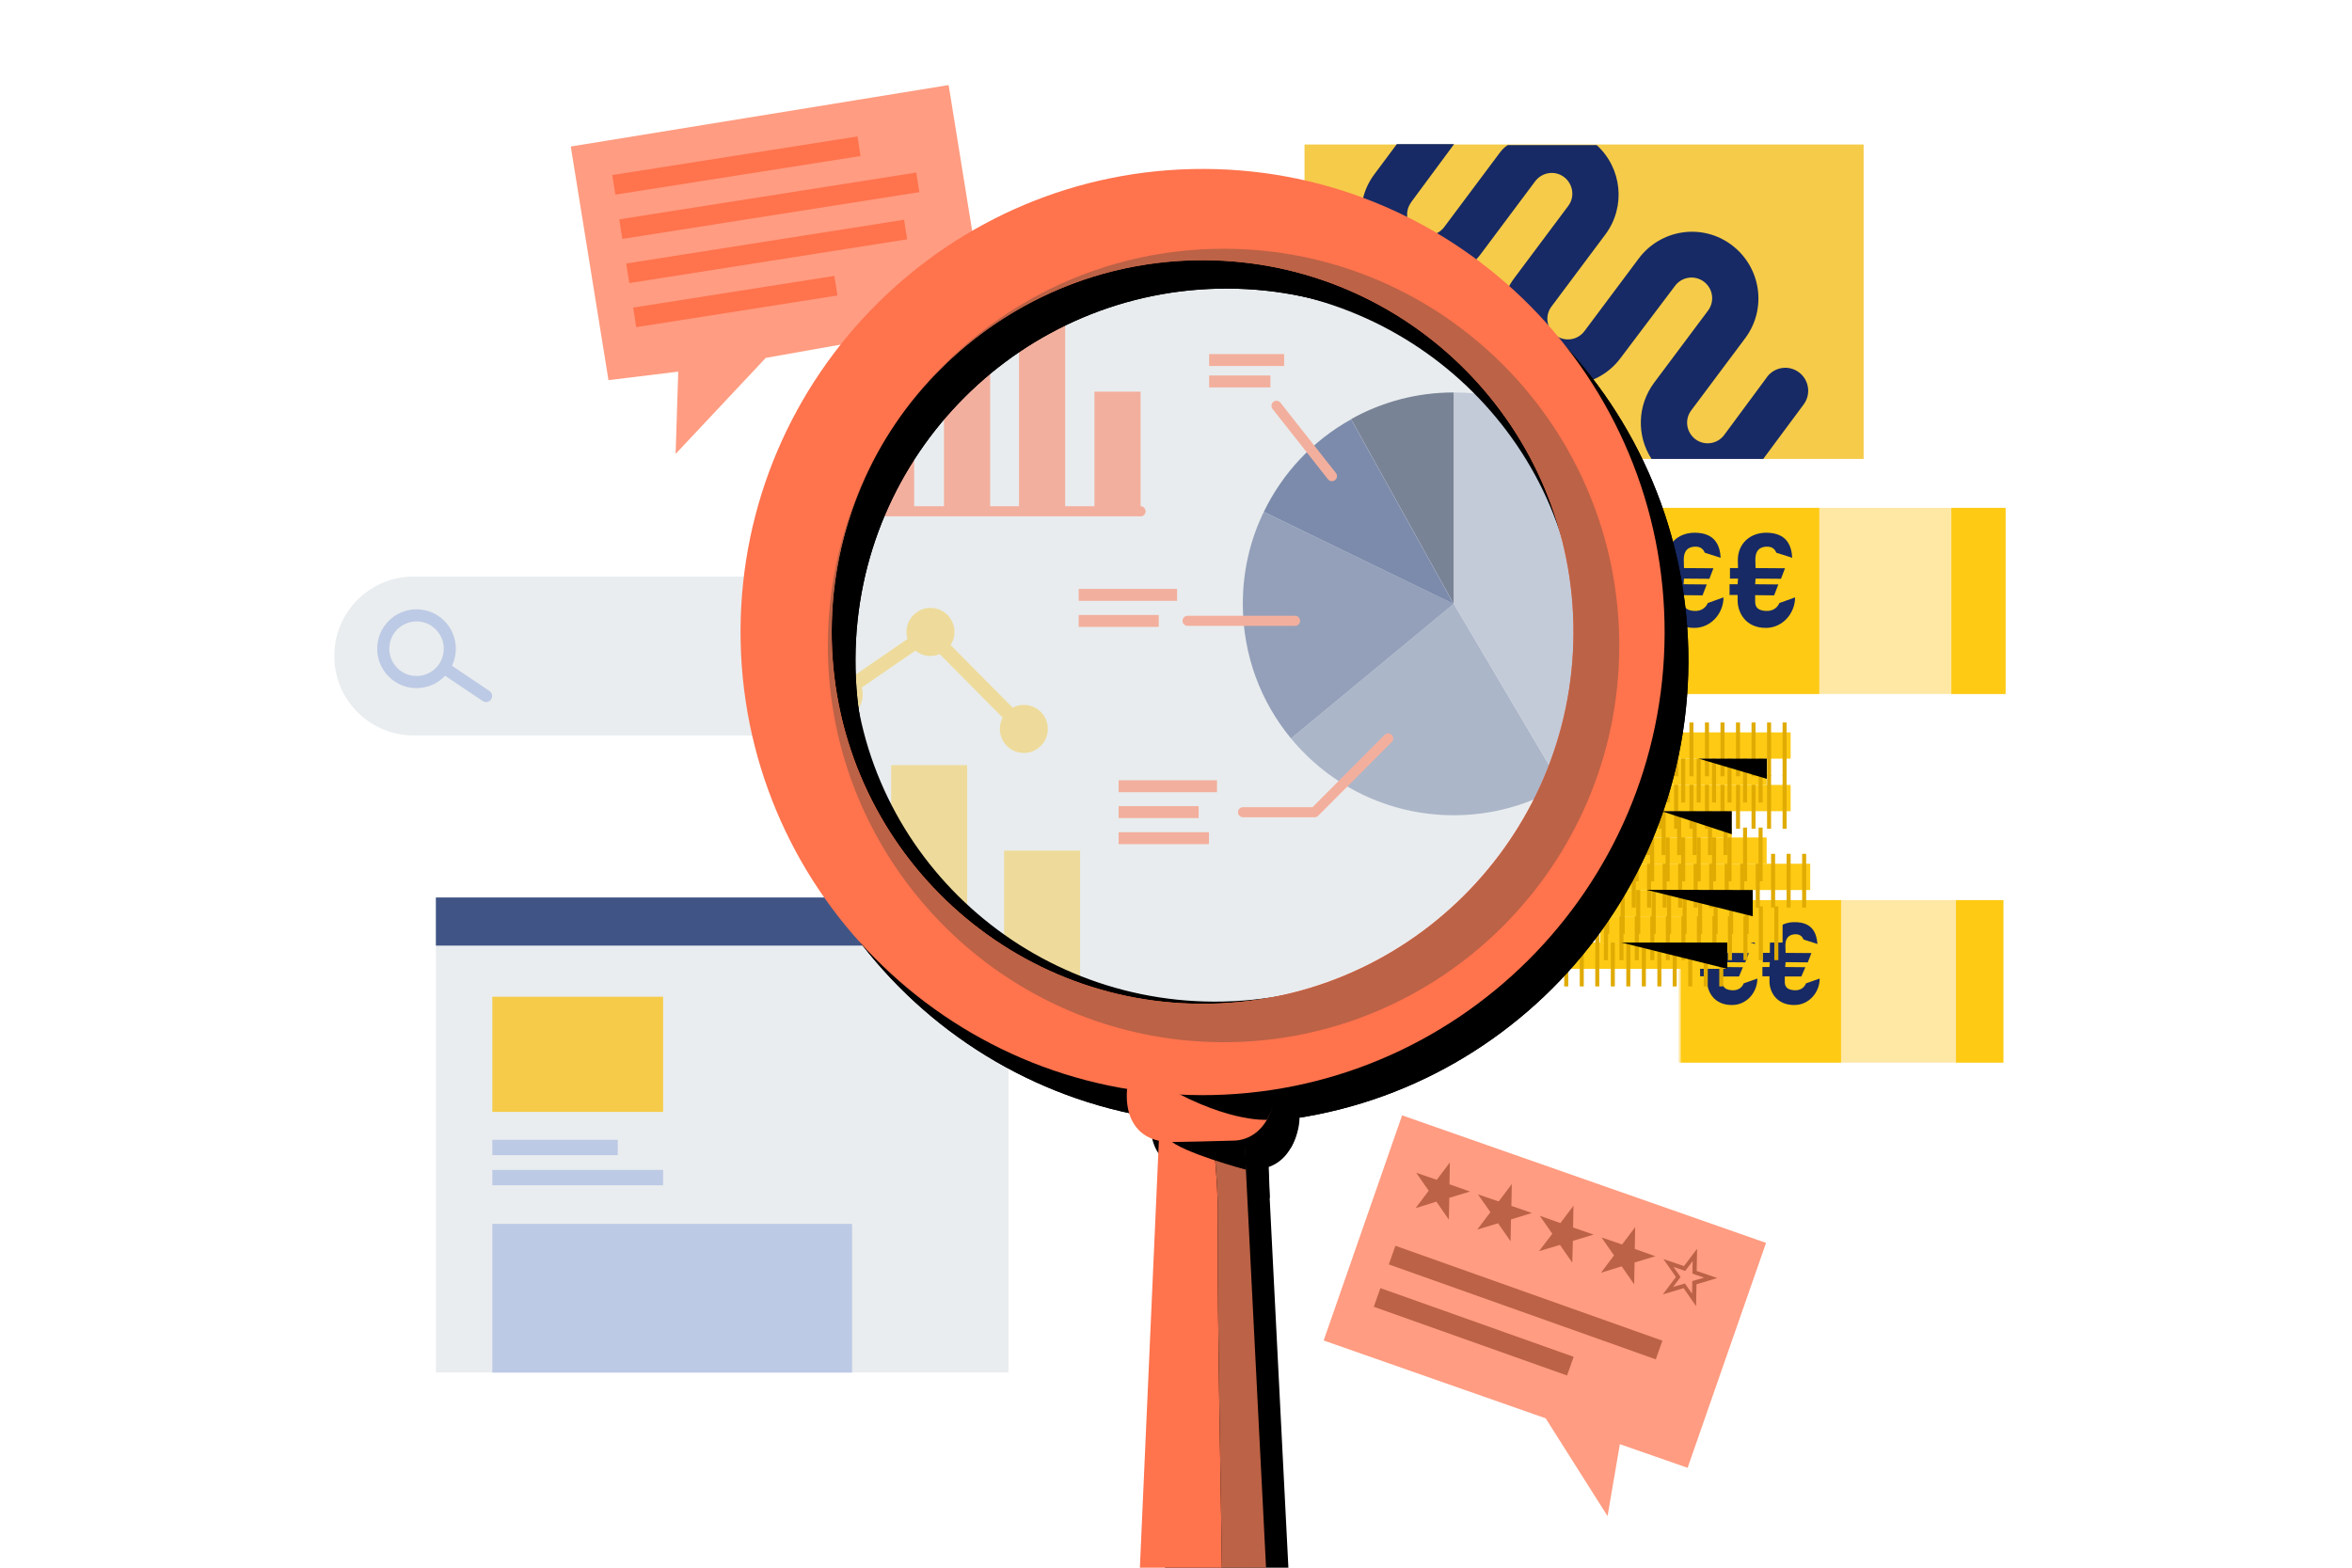 <svg xmlns="http://www.w3.org/2000/svg" width="387" height="258" viewBox="0 0 387 258" fill="none"><g clip-path="url(#clip0_1201_61132)"><g clip-path="url(#clip1_1201_61132)"><path d="M306.644 23.779H214.646V75.531H306.644V23.779Z" fill="#F5CB49"></path><path d="M246.595 25.375L237.67 37.315C236.575 38.845 234.452 39.178 232.926 38.047C231.4 36.916 231.068 34.821 232.196 33.291C232.196 33.291 232.229 33.257 232.229 33.224L239.263 23.712H229.84L226.125 28.701C222.508 33.557 223.537 40.441 228.381 44.033C230.272 45.43 232.528 46.195 234.883 46.195C235.414 46.195 235.978 46.162 236.509 46.062C239.395 45.663 241.95 44.1 243.675 41.772L252.6 29.832C253.728 28.335 255.851 28.002 257.344 29.133C258.837 30.264 259.169 32.393 258.041 33.889L249.116 45.83C245.533 50.685 246.528 57.57 251.372 61.162C253.263 62.559 255.519 63.324 257.875 63.324C258.405 63.324 258.969 63.291 259.5 63.191C262.387 62.792 264.941 61.229 266.666 58.901L275.624 47.027C276.752 45.53 278.875 45.231 280.368 46.362C281.861 47.492 282.16 49.588 281.065 51.085L272.141 63.025C269.42 66.717 269.254 71.672 271.742 75.53H290.122L296.757 66.584C298.018 64.921 297.686 62.559 296.028 61.295C294.369 60.031 292.013 60.364 290.753 62.027C290.753 62.06 290.719 62.06 290.719 62.093L283.686 71.606C282.558 73.103 280.435 73.402 278.942 72.271C277.482 71.14 277.15 69.078 278.245 67.581L287.169 55.641C290.786 50.785 289.757 43.934 284.913 40.308C280.07 36.683 273.235 37.714 269.619 42.57L260.695 54.51C259.567 56.007 257.443 56.306 255.95 55.175C254.491 54.045 254.159 51.983 255.254 50.486L264.178 38.546C267.529 34.022 266.899 27.67 262.718 23.878H248.088C247.49 24.244 247.026 24.776 246.595 25.375Z" fill="#172A65"></path><path d="M165.942 147.704H71.721V225.864H165.942V147.704Z" fill="#E9EDEF"></path><path d="M165.942 147.704H71.721V155.62H165.942V147.704Z" fill="#405586"></path><path d="M109.111 164.034H81.011V182.992H109.111V164.034Z" fill="#F5CB49"></path><path d="M140.198 201.418H81.011V225.897H140.198V201.418Z" fill="#BDCAE5"></path><path d="M101.647 187.582H81.011V190.11H101.647V187.582Z" fill="#BDCAE5"></path><path d="M109.111 192.538H81.011V195.066H109.111V192.538Z" fill="#BDCAE5"></path><path d="M330 83.579H268.756V114.211H330V83.579Z" fill="#FFE7A4"></path><path d="M330 83.579H321.076V114.211H330V83.579Z" fill="#FECA14"></path><path d="M299.345 83.579H269.121V114.211H299.345V83.579Z" fill="#FECA14"></path><path d="M291.914 97.981L288.795 97.948V98.812C288.795 99.477 288.795 100.442 290.553 100.542C291.748 100.608 292.478 99.976 292.776 99.245L295.364 98.313C295.364 100.941 293.307 103.336 290.553 103.336C287.236 103.336 285.909 100.841 285.909 98.779V97.914H284.582V96.151H285.909L285.975 95.22H284.648V93.491H285.975L285.942 92.194C285.942 89.533 287.866 87.67 290.653 87.67C293.97 87.704 294.767 89.732 294.899 91.794L292.278 90.963C291.98 90.231 291.449 89.932 290.62 89.965C288.861 90.065 288.828 91.528 288.828 92.194L288.861 93.491L293.705 93.524L293.042 95.253L288.861 95.22L288.795 96.151L292.61 96.185L291.914 97.981Z" fill="#172A65"></path><path d="M280.136 97.981L277.017 97.948V98.812C277.017 99.477 277.017 100.442 278.775 100.542C279.97 100.608 280.7 99.976 280.998 99.245L283.586 98.313C283.586 100.941 281.529 103.336 278.775 103.336C275.458 103.336 274.131 100.841 274.131 98.779V97.914H272.804V96.151H274.131L274.197 95.22H272.87V93.491H274.197L274.164 92.194C274.164 89.533 276.088 87.67 278.875 87.67C282.193 87.704 282.989 89.732 283.122 91.794L280.501 90.963C280.202 90.231 279.671 89.932 278.842 89.965C277.083 90.065 277.05 91.528 277.05 92.194L277.083 93.491L281.927 93.524L281.264 95.253L277.083 95.22L277.017 96.151L280.832 96.185L280.136 97.981Z" fill="#172A65"></path><path d="M329.635 148.136H276.221V174.877H329.635V148.136Z" fill="#FFE7A4"></path><path d="M329.635 148.136H321.838V174.877H329.635V148.136Z" fill="#FECA14"></path><path d="M302.928 148.136H276.552V174.877H302.928V148.136Z" fill="#FECA14"></path><path d="M296.392 160.708H293.671V161.44C293.671 162.006 293.671 162.87 295.231 162.97C296.292 163.037 296.923 162.471 297.155 161.839L299.411 161.041C299.411 163.336 297.619 165.431 295.197 165.398C292.311 165.398 291.117 163.236 291.15 161.407V160.675H289.989V159.145H291.15L291.216 158.347H290.055V156.817H291.216V155.686C291.216 153.358 292.908 151.728 295.33 151.762C298.217 151.762 298.913 153.591 299.046 155.354L296.757 154.622C296.491 153.99 296.027 153.724 295.33 153.757C293.804 153.857 293.771 155.121 293.771 155.686L293.804 156.817L298.051 156.85L297.453 158.38L293.804 158.347L293.738 159.145L297.055 159.178L296.392 160.708Z" fill="#172A65"></path><path d="M286.14 160.708H283.42V161.44C283.42 162.006 283.42 162.87 284.979 162.97C286.041 163.037 286.671 162.471 286.903 161.839L289.159 161.041C289.159 163.336 287.368 165.431 284.946 165.398C282.06 165.398 280.865 163.236 280.898 161.407V160.675H279.737V159.145H280.898L280.965 158.347H279.804V156.817H280.965L280.932 155.686C280.932 153.358 282.624 151.728 285.046 151.762C287.932 151.762 288.629 153.591 288.761 155.354L286.472 154.622C286.207 153.99 285.742 153.724 285.046 153.757C283.519 153.857 283.486 155.121 283.486 155.686L283.519 156.817L287.766 156.85L287.169 158.38L283.519 158.347L283.453 159.145L286.771 159.178L286.14 160.708Z" fill="#172A65"></path><path d="M68.038 94.888H135.188C142.387 94.888 148.226 100.741 148.226 107.959C148.226 115.176 142.387 121.03 135.188 121.03H68.038C60.839 121.03 55 115.176 55 107.959C55 100.741 60.839 94.888 68.038 94.888Z" fill="#E9EDEF"></path><path fill-rule="evenodd" clip-rule="evenodd" d="M68.536 102.271C66.062 102.271 64.057 104.281 64.057 106.761C64.057 109.241 66.062 111.251 68.536 111.251C71.009 111.251 73.015 109.241 73.015 106.761C73.015 104.281 71.009 102.271 68.536 102.271ZM62.066 106.761C62.066 103.179 64.963 100.276 68.536 100.276C72.109 100.276 75.005 103.179 75.005 106.761C75.005 110.343 72.109 113.247 68.536 113.247C64.963 113.247 62.066 110.343 62.066 106.761Z" fill="#BDCAE5"></path><path fill-rule="evenodd" clip-rule="evenodd" d="M72.42 109.465C72.726 109.008 73.344 108.885 73.801 109.192L80.536 113.715C80.992 114.022 81.115 114.642 80.809 115.099C80.503 115.557 79.884 115.68 79.428 115.373L72.693 110.85C72.236 110.543 72.114 109.923 72.42 109.465Z" fill="#BDCAE5"></path><path d="M156.089 14L93.916 24.111L100.12 62.559L111.599 61.162L111.168 74.699L125.998 58.901L162.293 52.448L156.089 14Z" fill="#FF9C81"></path><path d="M141.092 22.455L100.746 28.81L101.25 32.03L141.596 25.675L141.092 22.455Z" fill="#FF734D"></path><path d="M150.763 28.4L101.895 36.097L102.4 39.317L151.267 31.62L150.763 28.4Z" fill="#FF734D"></path><path d="M148.758 36.166L103.037 43.367L103.542 46.587L149.263 39.386L148.758 36.166Z" fill="#FF734D"></path><path d="M137.287 45.406L104.185 50.62L104.689 53.84L137.792 48.626L137.287 45.406Z" fill="#FF734D"></path><path d="M290.586 204.545L230.703 183.558L217.797 220.609L254.324 233.414L264.509 249.512L266.533 237.671L277.68 241.563L290.586 204.545Z" fill="#FF9C81"></path><path d="M229.601 205.019L228.514 208.091L272.446 223.713L273.533 220.641L229.601 205.019Z" fill="#BC6246"></path><path d="M227.132 211.99L226.045 215.062L257.846 226.37L258.933 223.298L227.132 211.99Z" fill="#BC6246"></path><path d="M278.51 207.538L278.477 209.101V209.6L278.941 209.766L280.401 210.265L278.908 210.698L278.443 210.831V211.33L278.41 212.893L277.514 211.629L277.249 211.23L276.785 211.363L275.292 211.795L276.221 210.565L276.519 210.166L276.254 209.766L275.358 208.503L276.818 209.001L277.282 209.168L277.581 208.769L278.51 207.538ZM279.24 205.509L277.083 208.37L273.699 207.205L275.756 210.166L273.6 213.026L277.017 211.995L279.074 214.955L279.14 211.363L282.557 210.332L279.173 209.168L279.24 205.509Z" fill="#BC6246"></path><path d="M269.055 201.95L268.988 205.542L272.372 206.74L268.955 207.771L268.889 211.363L266.832 208.403L263.415 209.467L265.571 206.607L263.514 203.647L266.898 204.811L269.055 201.95Z" fill="#BC6246"></path><path d="M258.903 198.425L258.836 202.017L262.22 203.181L258.803 204.212L258.704 207.804L256.68 204.877L253.229 205.908L255.419 203.048L253.362 200.088L256.746 201.285L258.903 198.425Z" fill="#BC6246"></path><path d="M248.75 194.866L248.684 198.458L252.068 199.622L248.618 200.687L248.551 204.279L246.494 201.318L243.077 202.35L245.234 199.489L243.177 196.562L246.594 197.726L248.75 194.866Z" fill="#BC6246"></path><path d="M238.565 191.307L238.499 194.899L241.883 196.097L238.466 197.128L238.399 200.72L236.342 197.76L232.925 198.824L235.082 195.964L233.025 193.004L236.409 194.168L238.565 191.307Z" fill="#BC6246"></path><path d="M284.217 155.121H254.192V159.445H284.217V155.121Z" fill="#FECA14"></path><path fill-rule="evenodd" clip-rule="evenodd" d="M254.822 162.338V153.491H255.486V162.338H254.822Z" fill="#E0AB03"></path><path fill-rule="evenodd" clip-rule="evenodd" d="M257.377 162.338V153.491H258.04V162.338H257.377Z" fill="#E0AB03"></path><path fill-rule="evenodd" clip-rule="evenodd" d="M259.932 162.338V153.491H260.595V162.338H259.932Z" fill="#E0AB03"></path><path fill-rule="evenodd" clip-rule="evenodd" d="M262.486 162.338V153.491H263.149V162.338H262.486Z" fill="#E0AB03"></path><path fill-rule="evenodd" clip-rule="evenodd" d="M265.041 162.338V153.491H265.704V162.338H265.041Z" fill="#E0AB03"></path><path fill-rule="evenodd" clip-rule="evenodd" d="M267.595 162.338V153.491H268.259V162.338H267.595Z" fill="#E0AB03"></path><path fill-rule="evenodd" clip-rule="evenodd" d="M270.15 162.338V153.491H270.813V162.338H270.15Z" fill="#E0AB03"></path><path fill-rule="evenodd" clip-rule="evenodd" d="M272.705 162.338V153.491H273.368V162.338H272.705Z" fill="#E0AB03"></path><path fill-rule="evenodd" clip-rule="evenodd" d="M275.226 162.338V153.491H275.889V162.338H275.226Z" fill="#E0AB03"></path><path fill-rule="evenodd" clip-rule="evenodd" d="M277.78 162.338V153.491H278.444V162.338H277.78Z" fill="#E0AB03"></path><path fill-rule="evenodd" clip-rule="evenodd" d="M280.335 162.338V153.491H280.998V162.338H280.335Z" fill="#E0AB03"></path><path fill-rule="evenodd" clip-rule="evenodd" d="M282.89 162.338V153.491H283.553V162.338H282.89Z" fill="#E0AB03"></path><path d="M293.307 150.797H263.282V155.121H293.307V150.797Z" fill="#FECA14"></path><path fill-rule="evenodd" clip-rule="evenodd" d="M263.913 158.014V149.167H264.576V158.014H263.913Z" fill="#E0AB03"></path><path fill-rule="evenodd" clip-rule="evenodd" d="M266.467 158.014V149.167H267.131V158.014H266.467Z" fill="#E0AB03"></path><path fill-rule="evenodd" clip-rule="evenodd" d="M268.989 158.014V149.167H269.652V158.014H268.989Z" fill="#E0AB03"></path><path fill-rule="evenodd" clip-rule="evenodd" d="M271.543 158.014V149.167H272.206V158.014H271.543Z" fill="#E0AB03"></path><path fill-rule="evenodd" clip-rule="evenodd" d="M274.098 158.014V149.167H274.761V158.014H274.098Z" fill="#E0AB03"></path><path fill-rule="evenodd" clip-rule="evenodd" d="M276.652 158.014V149.167H277.316V158.014H276.652Z" fill="#E0AB03"></path><path fill-rule="evenodd" clip-rule="evenodd" d="M279.207 158.014V149.167H279.871V158.014H279.207Z" fill="#E0AB03"></path><path fill-rule="evenodd" clip-rule="evenodd" d="M281.762 158.014V149.167H282.425V158.014H281.762Z" fill="#E0AB03"></path><path fill-rule="evenodd" clip-rule="evenodd" d="M284.316 158.014V149.167H284.979V158.014H284.316Z" fill="#E0AB03"></path><path fill-rule="evenodd" clip-rule="evenodd" d="M286.871 158.014V149.167H287.534V158.014H286.871Z" fill="#E0AB03"></path><path fill-rule="evenodd" clip-rule="evenodd" d="M289.392 158.014V149.167H290.056V158.014H289.392Z" fill="#E0AB03"></path><path fill-rule="evenodd" clip-rule="evenodd" d="M291.947 158.014V149.167H292.61V158.014H291.947Z" fill="#E0AB03"></path><path d="M288.397 146.473H258.372V150.797H288.397V146.473Z" fill="#FECA14"></path><path fill-rule="evenodd" clip-rule="evenodd" d="M259.002 153.691V144.844H259.666V153.691H259.002Z" fill="#E0AB03"></path><path fill-rule="evenodd" clip-rule="evenodd" d="M261.557 153.691V144.844H262.221V153.691H261.557Z" fill="#E0AB03"></path><path fill-rule="evenodd" clip-rule="evenodd" d="M264.112 153.691V144.844H264.775V153.691H264.112Z" fill="#E0AB03"></path><path fill-rule="evenodd" clip-rule="evenodd" d="M266.666 153.691V144.844H267.33V153.691H266.666Z" fill="#E0AB03"></path><path fill-rule="evenodd" clip-rule="evenodd" d="M269.221 153.691V144.844H269.884V153.691H269.221Z" fill="#E0AB03"></path><path fill-rule="evenodd" clip-rule="evenodd" d="M271.775 153.691V144.844H272.439V153.691H271.775Z" fill="#E0AB03"></path><path fill-rule="evenodd" clip-rule="evenodd" d="M274.297 153.691V144.844H274.96V153.691H274.297Z" fill="#E0AB03"></path><path fill-rule="evenodd" clip-rule="evenodd" d="M276.852 153.691V144.844H277.515V153.691H276.852Z" fill="#E0AB03"></path><path fill-rule="evenodd" clip-rule="evenodd" d="M279.406 153.691V144.844H280.069V153.691H279.406Z" fill="#E0AB03"></path><path fill-rule="evenodd" clip-rule="evenodd" d="M281.96 153.691V144.844H282.624V153.691H281.96Z" fill="#E0AB03"></path><path fill-rule="evenodd" clip-rule="evenodd" d="M284.515 153.691V144.844H285.179V153.691H284.515Z" fill="#E0AB03"></path><path fill-rule="evenodd" clip-rule="evenodd" d="M287.07 153.691V144.844H287.733V153.691H287.07Z" fill="#E0AB03"></path><path d="M297.852 142.149H267.828V146.473H297.852V142.149Z" fill="#FECA14"></path><path fill-rule="evenodd" clip-rule="evenodd" d="M268.491 149.367V140.52H269.155V149.367H268.491Z" fill="#E0AB03"></path><path fill-rule="evenodd" clip-rule="evenodd" d="M271.013 149.367V140.52H271.676V149.367H271.013Z" fill="#E0AB03"></path><path fill-rule="evenodd" clip-rule="evenodd" d="M273.567 149.367V140.52H274.231V149.367H273.567Z" fill="#E0AB03"></path><path fill-rule="evenodd" clip-rule="evenodd" d="M276.122 149.367V140.52H276.785V149.367H276.122Z" fill="#E0AB03"></path><path fill-rule="evenodd" clip-rule="evenodd" d="M278.676 149.367V140.52H279.34V149.367H278.676Z" fill="#E0AB03"></path><path fill-rule="evenodd" clip-rule="evenodd" d="M281.231 149.367V140.52H281.894V149.367H281.231Z" fill="#E0AB03"></path><path fill-rule="evenodd" clip-rule="evenodd" d="M283.786 149.367V140.52H284.449V149.367H283.786Z" fill="#E0AB03"></path><path fill-rule="evenodd" clip-rule="evenodd" d="M286.34 149.367V140.52H287.004V149.367H286.34Z" fill="#E0AB03"></path><path fill-rule="evenodd" clip-rule="evenodd" d="M288.895 149.367V140.52H289.558V149.367H288.895Z" fill="#E0AB03"></path><path fill-rule="evenodd" clip-rule="evenodd" d="M291.416 149.367V140.52H292.08V149.367H291.416Z" fill="#E0AB03"></path><path fill-rule="evenodd" clip-rule="evenodd" d="M293.971 149.367V140.52H294.634V149.367H293.971Z" fill="#E0AB03"></path><path fill-rule="evenodd" clip-rule="evenodd" d="M296.525 149.367V140.52H297.189V149.367H296.525Z" fill="#E0AB03"></path><path d="M290.686 137.826H260.661V142.15H290.686V137.826Z" fill="#FECA14"></path><path fill-rule="evenodd" clip-rule="evenodd" d="M261.292 145.043V136.196H261.955V145.043H261.292Z" fill="#E0AB03"></path><path fill-rule="evenodd" clip-rule="evenodd" d="M263.846 145.043V136.196H264.51V145.043H263.846Z" fill="#E0AB03"></path><path fill-rule="evenodd" clip-rule="evenodd" d="M266.401 145.043V136.196H267.064V145.043H266.401Z" fill="#E0AB03"></path><path fill-rule="evenodd" clip-rule="evenodd" d="M268.955 145.043V136.196H269.619V145.043H268.955Z" fill="#E0AB03"></path><path fill-rule="evenodd" clip-rule="evenodd" d="M271.51 145.043V136.196H272.173V145.043H271.51Z" fill="#E0AB03"></path><path fill-rule="evenodd" clip-rule="evenodd" d="M274.064 145.043V136.196H274.728V145.043H274.064Z" fill="#E0AB03"></path><path fill-rule="evenodd" clip-rule="evenodd" d="M276.619 145.043V136.196H277.283V145.043H276.619Z" fill="#E0AB03"></path><path fill-rule="evenodd" clip-rule="evenodd" d="M279.174 145.043V136.196H279.837V145.043H279.174Z" fill="#E0AB03"></path><path fill-rule="evenodd" clip-rule="evenodd" d="M281.695 145.043V136.196H282.358V145.043H281.695Z" fill="#E0AB03"></path><path fill-rule="evenodd" clip-rule="evenodd" d="M284.25 145.043V136.196H284.913V145.043H284.25Z" fill="#E0AB03"></path><path fill-rule="evenodd" clip-rule="evenodd" d="M286.804 145.043V136.196H287.468V145.043H286.804Z" fill="#E0AB03"></path><path fill-rule="evenodd" clip-rule="evenodd" d="M289.359 145.043V136.196H290.022V145.043H289.359Z" fill="#E0AB03"></path><path d="M284.913 133.502H254.889V137.826H284.913V133.502Z" fill="#FECA14"></path><path fill-rule="evenodd" clip-rule="evenodd" d="M255.552 140.719V131.872H256.216V140.719H255.552Z" fill="#E0AB03"></path><path fill-rule="evenodd" clip-rule="evenodd" d="M258.107 140.719V131.872H258.77V140.719H258.107Z" fill="#E0AB03"></path><path fill-rule="evenodd" clip-rule="evenodd" d="M260.628 140.719V131.872H261.292V140.719H260.628Z" fill="#E0AB03"></path><path fill-rule="evenodd" clip-rule="evenodd" d="M263.183 140.719V131.872H263.846V140.719H263.183Z" fill="#E0AB03"></path><path fill-rule="evenodd" clip-rule="evenodd" d="M265.737 140.719V131.872H266.401V140.719H265.737Z" fill="#E0AB03"></path><path fill-rule="evenodd" clip-rule="evenodd" d="M268.292 140.719V131.872H268.956V140.719H268.292Z" fill="#E0AB03"></path><path fill-rule="evenodd" clip-rule="evenodd" d="M270.847 140.719V131.872H271.51V140.719H270.847Z" fill="#E0AB03"></path><path fill-rule="evenodd" clip-rule="evenodd" d="M273.401 140.719V131.872H274.065V140.719H273.401Z" fill="#E0AB03"></path><path fill-rule="evenodd" clip-rule="evenodd" d="M275.956 140.719V131.872H276.619V140.719H275.956Z" fill="#E0AB03"></path><path fill-rule="evenodd" clip-rule="evenodd" d="M278.51 140.719V131.872H279.174V140.719H278.51Z" fill="#E0AB03"></path><path fill-rule="evenodd" clip-rule="evenodd" d="M281.032 140.719V131.872H281.695V140.719H281.032Z" fill="#E0AB03"></path><path fill-rule="evenodd" clip-rule="evenodd" d="M283.586 140.719V131.872H284.25V140.719H283.586Z" fill="#E0AB03"></path><path d="M294.634 129.178H264.609V133.502H294.634V129.178Z" fill="#FECA14"></path><path fill-rule="evenodd" clip-rule="evenodd" d="M265.24 136.396V127.549H265.903V136.396H265.24Z" fill="#E0AB03"></path><path fill-rule="evenodd" clip-rule="evenodd" d="M267.794 136.396V127.549H268.458V136.396H267.794Z" fill="#E0AB03"></path><path fill-rule="evenodd" clip-rule="evenodd" d="M270.349 136.396V127.549H271.013V136.396H270.349Z" fill="#E0AB03"></path><path fill-rule="evenodd" clip-rule="evenodd" d="M272.903 136.396V127.549H273.567V136.396H272.903Z" fill="#E0AB03"></path><path fill-rule="evenodd" clip-rule="evenodd" d="M275.458 136.396V127.549H276.122V136.396H275.458Z" fill="#E0AB03"></path><path fill-rule="evenodd" clip-rule="evenodd" d="M277.979 136.396V127.549H278.643V136.396H277.979Z" fill="#E0AB03"></path><path fill-rule="evenodd" clip-rule="evenodd" d="M280.534 136.396V127.549H281.198V136.396H280.534Z" fill="#E0AB03"></path><path fill-rule="evenodd" clip-rule="evenodd" d="M283.089 136.396V127.549H283.752V136.396H283.089Z" fill="#E0AB03"></path><path fill-rule="evenodd" clip-rule="evenodd" d="M285.643 136.396V127.549H286.307V136.396H285.643Z" fill="#E0AB03"></path><path fill-rule="evenodd" clip-rule="evenodd" d="M288.198 136.396V127.549H288.861V136.396H288.198Z" fill="#E0AB03"></path><path fill-rule="evenodd" clip-rule="evenodd" d="M290.752 136.396V127.549H291.416V136.396H290.752Z" fill="#E0AB03"></path><path fill-rule="evenodd" clip-rule="evenodd" d="M293.307 136.396V127.549H293.971V136.396H293.307Z" fill="#E0AB03"></path><path d="M290.686 124.854H260.661V129.178H290.686V124.854Z" fill="#FECA14"></path><path fill-rule="evenodd" clip-rule="evenodd" d="M261.292 132.072V123.225H261.955V132.072H261.292Z" fill="#E0AB03"></path><path fill-rule="evenodd" clip-rule="evenodd" d="M263.846 132.072V123.225H264.51V132.072H263.846Z" fill="#E0AB03"></path><path fill-rule="evenodd" clip-rule="evenodd" d="M266.401 132.072V123.225H267.064V132.072H266.401Z" fill="#E0AB03"></path><path fill-rule="evenodd" clip-rule="evenodd" d="M268.955 132.072V123.225H269.619V132.072H268.955Z" fill="#E0AB03"></path><path fill-rule="evenodd" clip-rule="evenodd" d="M271.51 132.072V123.225H272.173V132.072H271.51Z" fill="#E0AB03"></path><path fill-rule="evenodd" clip-rule="evenodd" d="M274.064 132.072V123.225H274.728V132.072H274.064Z" fill="#E0AB03"></path><path fill-rule="evenodd" clip-rule="evenodd" d="M276.619 132.072V123.225H277.283V132.072H276.619Z" fill="#E0AB03"></path><path fill-rule="evenodd" clip-rule="evenodd" d="M279.174 132.072V123.225H279.837V132.072H279.174Z" fill="#E0AB03"></path><path fill-rule="evenodd" clip-rule="evenodd" d="M281.695 132.072V123.225H282.358V132.072H281.695Z" fill="#E0AB03"></path><path fill-rule="evenodd" clip-rule="evenodd" d="M284.25 132.072V123.225H284.913V132.072H284.25Z" fill="#E0AB03"></path><path fill-rule="evenodd" clip-rule="evenodd" d="M286.804 132.072V123.225H287.468V132.072H286.804Z" fill="#E0AB03"></path><path fill-rule="evenodd" clip-rule="evenodd" d="M289.359 132.072V123.225H290.022V132.072H289.359Z" fill="#E0AB03"></path><path d="M294.634 120.531H264.609V124.854H294.634V120.531Z" fill="#FECA14"></path><path fill-rule="evenodd" clip-rule="evenodd" d="M265.24 127.748V118.901H265.903V127.748H265.24Z" fill="#E0AB03"></path><path fill-rule="evenodd" clip-rule="evenodd" d="M267.794 127.748V118.901H268.458V127.748H267.794Z" fill="#E0AB03"></path><path fill-rule="evenodd" clip-rule="evenodd" d="M270.349 127.748V118.901H271.013V127.748H270.349Z" fill="#E0AB03"></path><path fill-rule="evenodd" clip-rule="evenodd" d="M272.903 127.748V118.901H273.567V127.748H272.903Z" fill="#E0AB03"></path><path fill-rule="evenodd" clip-rule="evenodd" d="M275.458 127.748V118.901H276.122V127.748H275.458Z" fill="#E0AB03"></path><path fill-rule="evenodd" clip-rule="evenodd" d="M277.979 127.748V118.901H278.643V127.748H277.979Z" fill="#E0AB03"></path><path fill-rule="evenodd" clip-rule="evenodd" d="M280.534 127.748V118.901H281.198V127.748H280.534Z" fill="#E0AB03"></path><path fill-rule="evenodd" clip-rule="evenodd" d="M283.089 127.748V118.901H283.752V127.748H283.089Z" fill="#E0AB03"></path><path fill-rule="evenodd" clip-rule="evenodd" d="M285.643 127.748V118.901H286.307V127.748H285.643Z" fill="#E0AB03"></path><path fill-rule="evenodd" clip-rule="evenodd" d="M288.198 127.748V118.901H288.861V127.748H288.198Z" fill="#E0AB03"></path><path fill-rule="evenodd" clip-rule="evenodd" d="M290.752 127.748V118.901H291.416V127.748H290.752Z" fill="#E0AB03"></path><path fill-rule="evenodd" clip-rule="evenodd" d="M293.307 127.748V118.901H293.971V127.748H293.307Z" fill="#E0AB03"></path><path d="M290.719 124.854V128.18L279.505 124.854H290.719Z" fill="black"></path><path d="M284.946 133.502V137.294L273.401 133.502H284.946Z" fill="black"></path><path d="M288.397 146.473V150.797L270.913 146.44L288.397 146.473Z" fill="black"></path><path d="M284.216 155.121V159.445L266.799 155.121H284.216Z" fill="black"></path><path d="M197.924 169.19C233.819 169.19 262.917 140.018 262.917 104.034C262.917 68.049 233.819 38.878 197.924 38.878C162.03 38.878 132.932 68.049 132.932 104.034C132.932 140.018 162.03 169.19 197.924 169.19Z" fill="#E9EDEF"></path><path d="M239.196 64.588C258.372 64.588 273.898 80.153 273.898 99.378C273.898 112.116 267.064 123.258 256.912 129.311L239.229 99.378V64.588H239.196Z" fill="#9EA9C2"></path><path d="M239.196 99.378L256.879 129.311C251.703 132.404 245.632 134.167 239.196 134.167C228.413 134.167 218.792 129.245 212.422 121.528L239.196 99.378Z" fill="#7080A4"></path><path d="M239.196 64.588V99.378L222.309 68.978C227.286 66.184 233.058 64.588 239.196 64.588Z" fill="#0A1A3F"></path><path d="M222.309 69.011L239.196 99.411L207.943 84.244C211.062 77.792 216.072 72.471 222.309 69.011Z" fill="#102B69"></path><path d="M239.196 99.377L212.422 121.528C207.446 115.508 204.493 107.792 204.493 99.377C204.493 93.956 205.721 88.801 207.944 84.244L239.196 99.377Z" fill="#405586"></path><path fill-rule="evenodd" clip-rule="evenodd" d="M229 120.941C229.324 121.265 229.324 121.792 229 122.116L216.891 134.256C216.735 134.412 216.524 134.5 216.304 134.5H204.527C204.069 134.5 203.697 134.128 203.697 133.668C203.697 133.209 204.069 132.837 204.527 132.837H215.961L227.827 120.941C228.151 120.616 228.676 120.616 229 120.941Z" fill="#FF734D"></path><path d="M200.247 128.413H184.057V130.376H200.247V128.413Z" fill="#FF734D"></path><path d="M197.228 132.67H184.057V134.633H197.228V132.67Z" fill="#FF734D"></path><path d="M198.92 136.961H184.057V138.923H198.92V136.961Z" fill="#FF734D"></path><path d="M193.678 96.916H177.488V98.879H193.678V96.916Z" fill="#FF734D"></path><path d="M211.294 58.269H198.953V60.231H211.294V58.269Z" fill="#FF734D"></path><path d="M209.038 61.794H198.953V63.757H209.038V61.794Z" fill="#FF734D"></path><path d="M190.659 101.207H177.488V103.169H190.659V101.207Z" fill="#FF734D"></path><path fill-rule="evenodd" clip-rule="evenodd" d="M194.574 102.171C194.574 101.712 194.945 101.34 195.403 101.34H213.086C213.544 101.34 213.916 101.712 213.916 102.171C213.916 102.631 213.544 103.003 213.086 103.003H195.403C194.945 103.003 194.574 102.631 194.574 102.171Z" fill="#FF734D"></path><path fill-rule="evenodd" clip-rule="evenodd" d="M209.52 66.131C209.879 65.846 210.401 65.907 210.685 66.267L219.808 77.842C220.092 78.202 220.031 78.725 219.672 79.01C219.312 79.294 218.791 79.233 218.507 78.873L209.383 67.299C209.099 66.938 209.16 66.415 209.52 66.131Z" fill="#FF734D"></path><path d="M150.416 65.918H142.818V84.145H150.416V65.918Z" fill="#FF734D"></path><path d="M162.924 56.506H155.326V84.145H162.924V56.506Z" fill="#FF734D"></path><path d="M175.265 48.557H167.667V84.145H175.265V48.557Z" fill="#FF734D"></path><path d="M187.673 64.455H180.076V84.145H187.673V64.455Z" fill="#FF734D"></path><path fill-rule="evenodd" clip-rule="evenodd" d="M138.705 84.145C138.705 83.685 139.076 83.313 139.534 83.313H187.673C188.131 83.313 188.503 83.685 188.503 84.145C188.503 84.604 188.131 84.976 187.673 84.976H139.534C139.076 84.976 138.705 84.604 138.705 84.145Z" fill="#FF734D"></path><path d="M138.008 118.269C140.188 118.269 141.956 116.497 141.956 114.311C141.956 112.125 140.188 110.353 138.008 110.353C135.827 110.353 134.06 112.125 134.06 114.311C134.06 116.497 135.827 118.269 138.008 118.269Z" fill="#F5CB49"></path><path d="M153.103 107.959C155.283 107.959 157.051 106.187 157.051 104.001C157.051 101.815 155.283 100.043 153.103 100.043C150.922 100.043 149.155 101.815 149.155 104.001C149.155 106.187 150.922 107.959 153.103 107.959Z" fill="#F5CB49"></path><path fill-rule="evenodd" clip-rule="evenodd" d="M152.945 102.658L169.287 119.145L167.64 120.786L152.663 105.676L139.195 114.939L137.881 113.019L152.945 102.658Z" fill="#F5CB49"></path><path d="M168.464 123.923C170.644 123.923 172.412 122.151 172.412 119.965C172.412 117.779 170.644 116.007 168.464 116.007C166.283 116.007 164.516 117.779 164.516 119.965C164.516 122.151 166.283 123.923 168.464 123.923Z" fill="#F5CB49"></path><path d="M159.141 125.919H146.633V151.263H159.141V125.919Z" fill="#F5CB49"></path><path d="M177.72 139.988H165.212V165.331H177.72V139.988Z" fill="#F5CB49"></path><path opacity="0.5" d="M197.924 169.19C233.819 169.19 262.917 140.018 262.917 104.034C262.917 68.049 233.819 38.878 197.924 38.878C162.03 38.878 132.932 68.049 132.932 104.034C132.932 140.018 162.03 169.19 197.924 169.19Z" fill="#E9EDEF"></path><path d="M204.294 207.272C204.46 200.121 203.73 193.403 202.835 186.817L201.607 186.318L194.74 189.145C194.74 189.145 190.427 286.53 189.929 297.406C189.398 308.282 194.64 315.233 202.038 314.967C202.238 314.967 202.403 314.967 202.602 314.967C203.764 312.14 204.361 309.146 204.56 306.319C205.854 272.394 204.261 241.529 204.294 207.272Z" fill="black"></path><path d="M204.295 207.272C204.228 241.529 205.854 272.394 204.527 306.352C204.328 309.18 203.731 312.173 202.569 315C209.669 314.867 214.579 307.949 214.015 297.372C213.418 286.496 208.508 189.145 208.508 189.145L202.868 186.85C203.731 193.403 204.46 200.121 204.295 207.272Z" fill="black"></path><path d="M208.939 197.161L208.707 190.709C208.707 190.709 194.009 189.944 196.199 192.139C198.355 194.367 208.939 197.161 208.939 197.161Z" fill="black"></path><path d="M201.839 175.176L200.247 175.742L198.754 175.11L198.82 176.241L190.46 179.301C187.939 185.886 189.398 192.638 196.73 192.604C199.252 192.571 202.005 192.505 206.949 192.372C211.892 192.239 215.11 186.418 212.92 179.7L201.707 176.34L201.839 175.176Z" fill="black"></path><path d="M193.413 182.128C205.091 189.478 212.356 188.946 212.356 188.946C212.356 188.946 213.153 187.848 213.617 185.753C214.082 183.658 213.617 182.194 213.617 182.194L193.413 182.128Z" fill="black"></path><path d="M201.541 184.888C159.606 184.755 125.633 150.431 125.766 108.424C125.898 66.417 160.136 32.326 202.038 32.492C243.973 32.625 277.946 66.916 277.813 108.956C277.681 150.997 243.443 185.054 201.541 184.888ZM202.005 47.492C168.331 47.393 140.861 74.732 140.761 108.491C140.629 142.216 167.933 169.788 201.607 169.888C235.248 170.021 262.751 142.648 262.851 108.89C262.95 75.165 235.646 47.626 202.005 47.492Z" fill="black"></path><path d="M201.541 184.888C159.606 184.755 125.633 150.431 125.766 108.424C125.898 66.417 160.136 32.326 202.038 32.492C243.973 32.625 277.946 66.916 277.813 108.956C277.681 150.997 243.443 185.054 201.541 184.888ZM202.005 47.492C168.331 47.393 140.861 74.732 140.761 108.491C140.629 142.216 167.933 169.788 201.607 169.888C235.248 170.021 262.751 142.648 262.851 108.89C262.95 75.165 235.646 47.626 202.005 47.492Z" fill="black"></path><path d="M199.716 179.3C158.754 179.151 125.515 146.162 125.667 105.702C125.818 65.241 159.246 32.477 200.246 32.626C241.209 32.775 274.448 65.764 274.296 106.225C274.145 146.648 240.679 179.412 199.716 179.3ZM200.171 47.047C167.272 46.935 140.393 73.273 140.28 105.739C140.166 138.205 166.856 164.73 199.754 164.842C232.653 164.954 259.532 138.616 259.645 106.15C259.759 73.684 233.069 47.159 200.171 47.047Z" fill="black"></path><path d="M200.379 202.582C200.545 195.431 199.815 188.713 198.92 182.128L197.692 181.629L190.825 184.489C190.825 184.489 186.512 281.873 186.014 292.749C185.483 303.625 190.725 310.576 198.123 310.31C198.323 310.31 198.488 310.31 198.687 310.31C199.849 307.483 200.446 304.49 200.645 301.663C201.939 267.705 200.313 236.84 200.379 202.582Z" fill="#FF734D"></path><path d="M200.379 202.582C200.313 236.84 201.939 267.705 200.612 301.663C200.413 304.49 199.815 307.483 198.654 310.31C205.754 310.177 210.664 303.259 210.1 292.683C209.503 281.807 204.593 184.456 204.593 184.456L198.953 182.161C199.815 188.713 200.545 195.431 200.379 202.582Z" fill="#BC6246"></path><path d="M205.024 192.505L204.792 186.052C204.792 186.052 190.094 185.287 192.284 187.482C194.407 189.678 205.024 192.505 205.024 192.505Z" fill="black"></path><path d="M197.924 170.52L196.332 171.085L194.839 170.453L194.905 171.584L186.545 174.644C184.023 181.23 185.483 187.981 192.815 187.948C195.337 187.915 198.09 187.848 203.034 187.715C207.977 187.582 211.195 181.762 209.005 175.043L197.792 171.651L197.924 170.52Z" fill="#FF734D"></path><path d="M189.498 177.471C201.176 184.822 208.441 184.289 208.441 184.289C208.441 184.289 209.238 183.192 209.702 181.097C210.167 179.001 209.702 177.538 209.702 177.538L189.498 177.471Z" fill="black"></path><path d="M197.626 180.232C155.691 180.099 121.718 145.775 121.85 103.768C121.983 61.761 156.221 27.67 198.123 27.803C240.025 27.936 274.031 62.26 273.898 104.267C273.766 146.274 239.528 180.365 197.626 180.232ZM198.09 42.803C164.416 42.703 136.946 70.043 136.846 103.801C136.747 137.56 164.018 165.099 197.659 165.198C231.333 165.331 258.803 137.959 258.903 104.2C259.002 70.442 231.731 42.936 198.09 42.803Z" fill="#FF734D"></path><path d="M201.54 40.94C179.611 40.874 160.136 51.716 148.259 68.413C159.373 52.88 177.587 42.77 198.09 42.836C231.731 42.936 259.035 70.475 258.902 104.233C258.77 137.992 231.333 165.331 197.659 165.198C163.985 165.065 136.713 137.56 136.846 103.801C136.879 92.759 139.865 82.415 145.008 73.468C139.467 83.047 136.249 94.156 136.216 105.996C136.083 141.983 165.212 171.385 201.109 171.518C237.006 171.651 266.334 142.449 266.434 106.462C266.566 70.442 237.47 41.04 201.54 40.94Z" fill="#BC6246"></path></g></g><defs><clipPath id="clip0_1201_61132"><rect width="387" height="258" fill="white"></rect></clipPath><clipPath id="clip1_1201_61132"><rect width="275" height="301" fill="white" transform="translate(55 14)"></rect></clipPath></defs></svg>